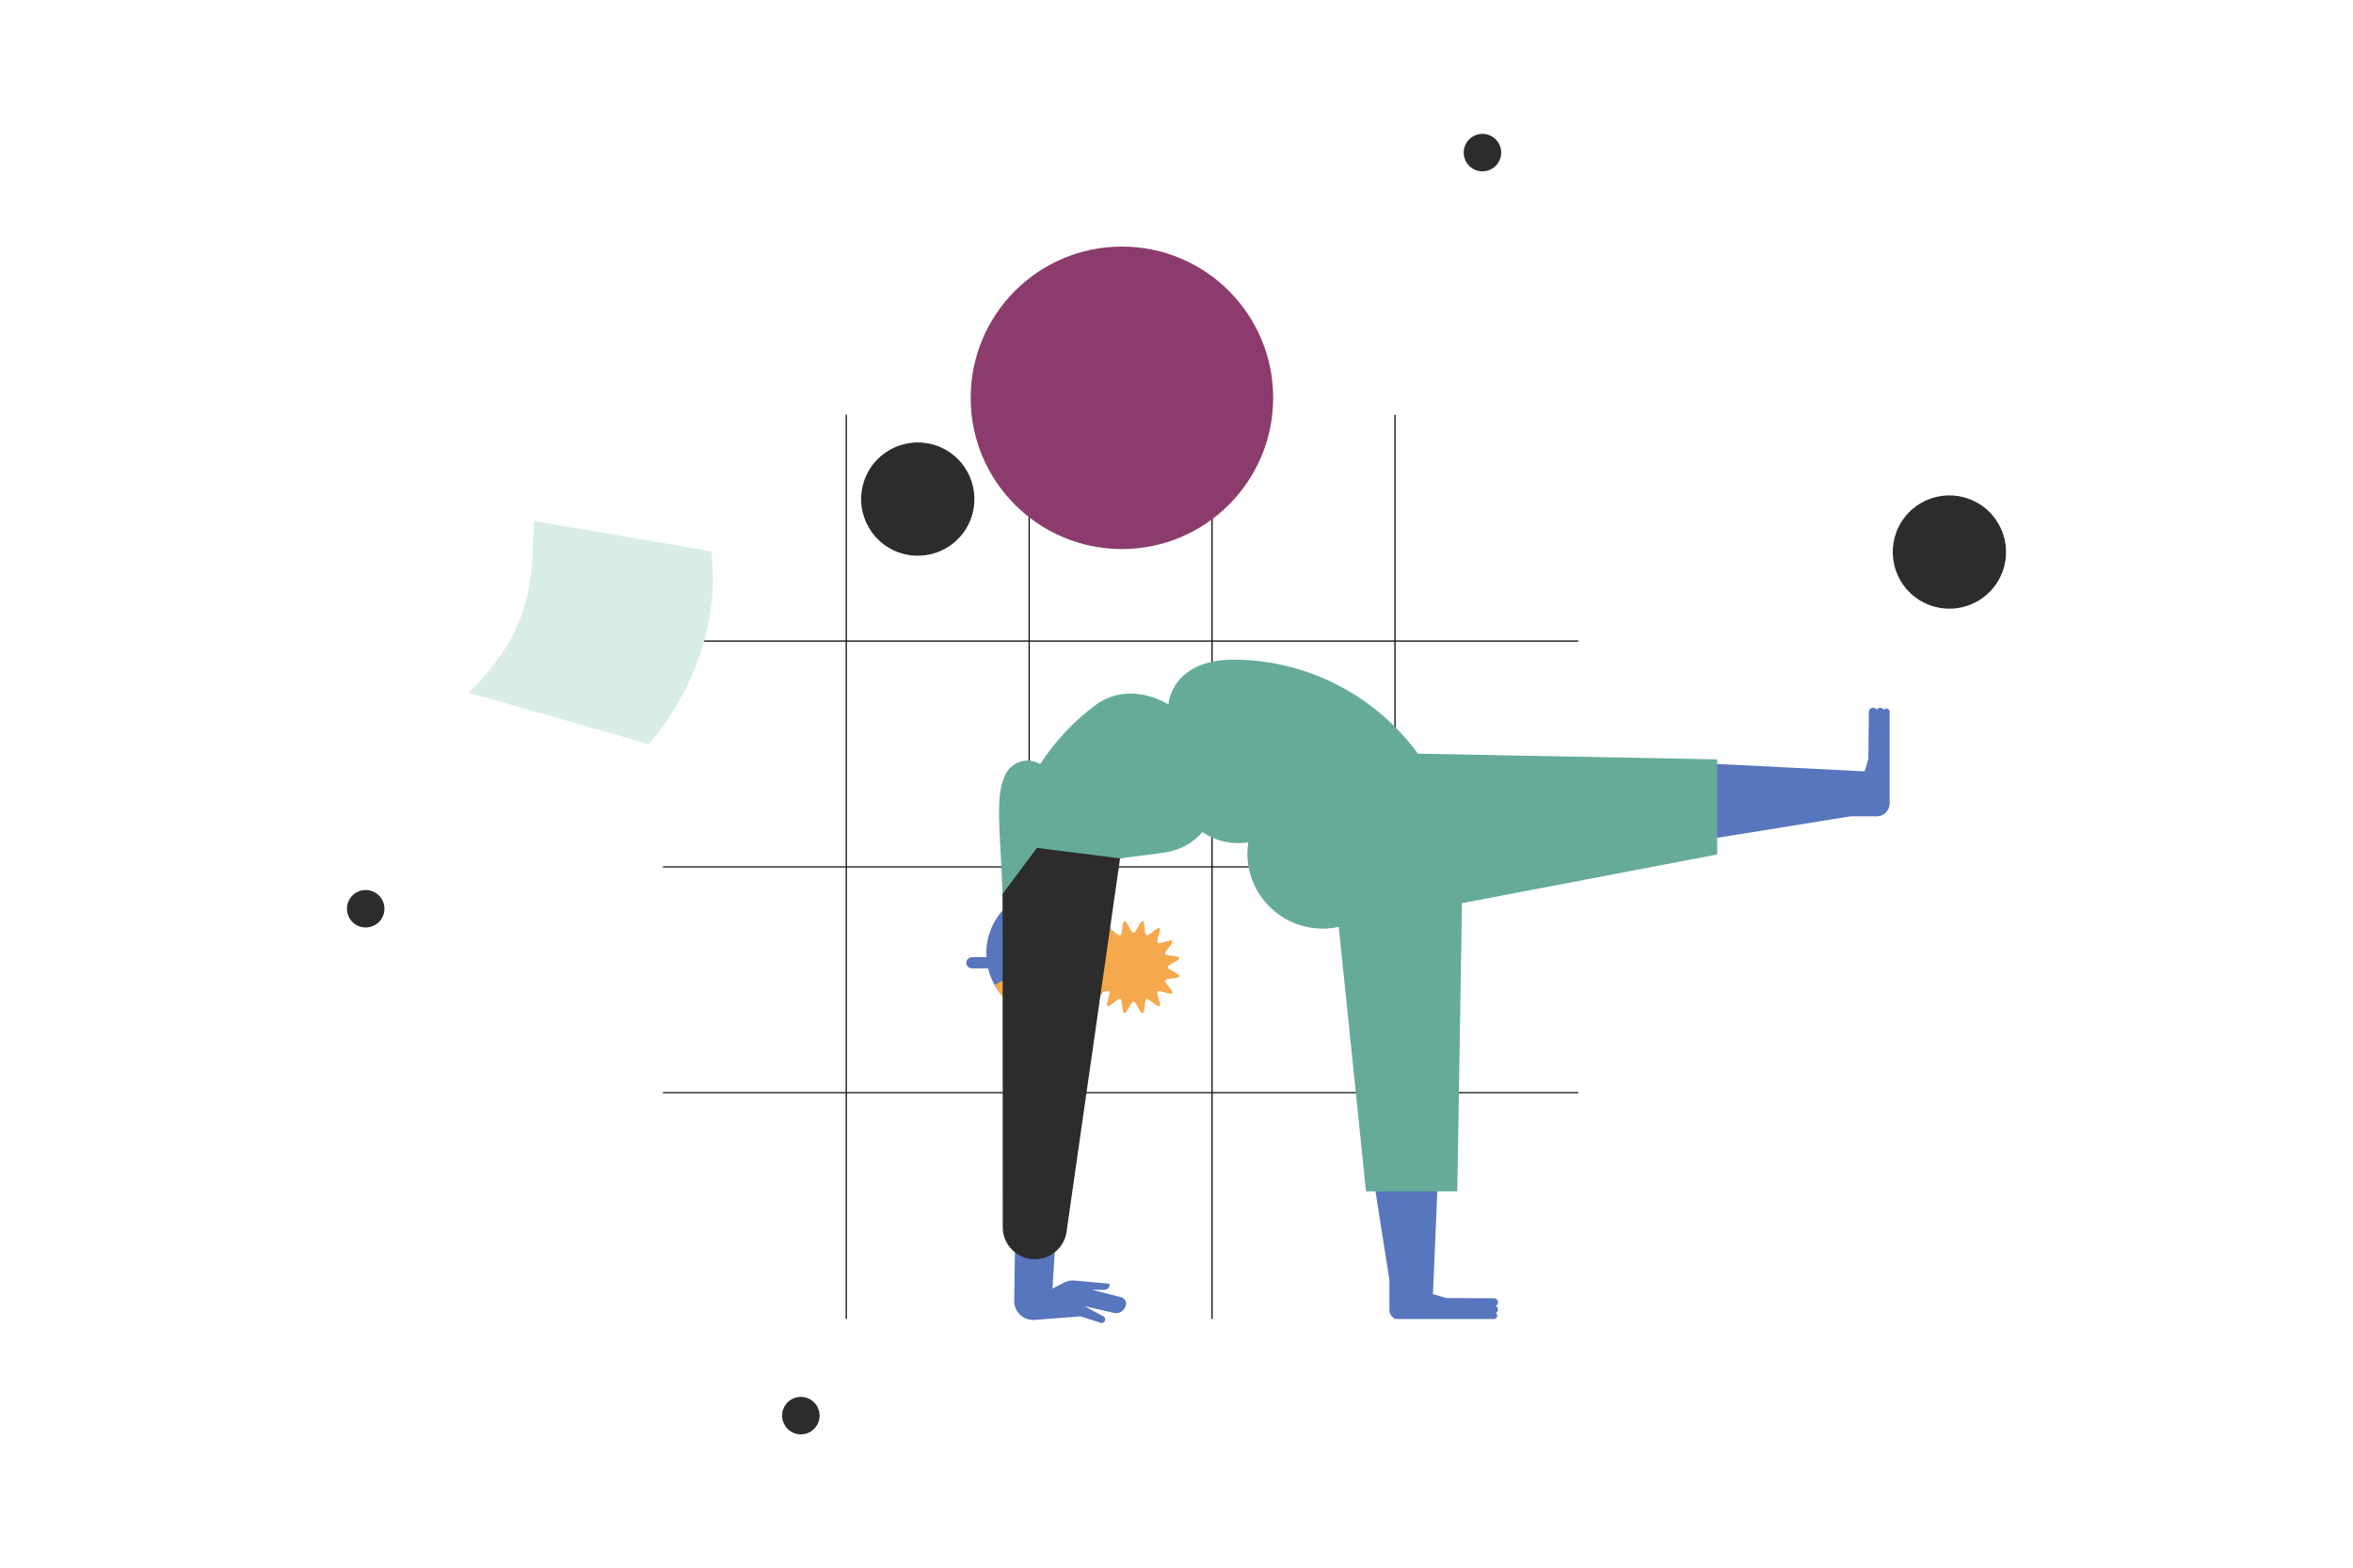 <svg width="2000" height="1333" viewBox="0 0 2000 1333" fill="none" xmlns="http://www.w3.org/2000/svg">
<path d="M719.316 352.963V1120.75" stroke="black" stroke-linecap="round" stroke-linejoin="round"/>
<path d="M874.777 352.963V1120.75" stroke="black" stroke-linecap="round" stroke-linejoin="round"/>
<path d="M1030.23 352.963V1120.75" stroke="black" stroke-linecap="round" stroke-linejoin="round"/>
<path d="M1185.7 352.963V1120.75" stroke="black" stroke-linecap="round" stroke-linejoin="round"/>
<path d="M1341.16 544.861H563.859" stroke="black" stroke-linecap="round" stroke-linejoin="round"/>
<path d="M1341.16 736.855H563.859" stroke="black" stroke-linecap="round" stroke-linejoin="round"/>
<path d="M1341.16 928.754H563.859" stroke="black" stroke-linecap="round" stroke-linejoin="round"/>
<path d="M1697.85 494.623C1683.84 517.218 1654.16 524.17 1631.57 510.147C1608.97 496.125 1602.02 466.447 1616.03 443.852C1630.05 421.257 1659.73 414.316 1682.32 428.327C1704.92 442.35 1711.87 472.028 1697.85 494.623Z" fill="#2C2C2C"/>
<path d="M821.002 449.61C806.979 472.205 777.301 479.158 754.706 465.135C732.111 451.124 725.159 421.446 739.182 398.851C753.193 376.256 782.87 369.304 805.465 383.315C828.061 397.338 835.013 427.015 821.002 449.61Z" fill="#2C2C2C"/>
<path d="M324.359 780.84C319.736 788.288 309.887 790.594 302.426 785.971C294.977 781.348 292.672 771.499 297.295 764.05C301.941 756.554 311.767 754.284 319.228 758.907C326.677 763.541 329.006 773.343 324.359 780.84Z" fill="#2C2C2C"/>
<path d="M1273.58 138.115C1268.95 145.575 1259.11 147.881 1251.66 143.258C1244.16 138.611 1241.89 128.786 1246.51 121.325C1251.16 113.841 1260.95 111.547 1268.45 116.193C1275.9 120.817 1278.22 130.63 1273.58 138.115Z" fill="#2C2C2C"/>
<path d="M694.23 1211.67C689.607 1219.13 679.793 1221.46 672.309 1216.82C664.848 1212.18 662.542 1202.34 667.165 1194.88C671.812 1187.4 681.637 1185.12 689.098 1189.75C696.583 1194.4 698.876 1204.19 694.23 1211.67Z" fill="#2C2C2C"/>
<path d="M954.313 1103.23C953.863 1102.92 953.402 1102.76 952.799 1102.61L928.442 1096.37H938.942C941.531 1096.21 943.66 1093.78 943.057 1091.2L913.521 1088.46C910.47 1088.15 907.278 1088.76 904.535 1090.12L894.639 1095.3C894.189 1095.61 906.521 917.806 906.368 917.806L864.807 917.959L862.064 1105.51C861.757 1114.33 868.922 1121.79 877.742 1121.94C878.357 1121.94 878.807 1121.94 879.421 1121.94L918.392 1118.9L935.442 1124.38C938.788 1125.6 941.07 1120.57 937.878 1118.9L922.956 1110.83C922.803 1110.83 922.956 1110.53 923.11 1110.53L946.864 1116.01C950.364 1116.76 954.017 1115.25 955.838 1112.05C957.966 1109.16 957.517 1105.05 954.313 1103.23Z" fill="#5876BE"/>
<path d="M893.28 755.372C862.976 755.372 838.323 780.036 838.323 810.328C838.323 811.392 838.323 812.468 838.477 813.532H826.145C823.402 813.686 821.273 815.814 821.273 818.25C821.273 820.993 823.555 823.121 826.145 823.121H839.837C845.63 847.325 867.398 865.285 893.28 865.285C923.572 865.285 948.225 840.62 948.225 810.328C948.225 780.036 923.572 755.372 893.28 755.372Z" fill="#5876BE"/>
<path d="M992.527 822.058C992.527 819.776 1002.88 816.418 1002.42 814.289C1001.96 812.161 991.155 812.918 990.398 810.79C989.63 808.661 997.705 801.65 996.488 799.829C995.27 797.996 985.681 802.868 984.002 801.354C982.323 799.829 987.348 790.086 985.527 788.868C983.694 787.651 976.695 795.868 974.566 794.958C972.438 794.047 973.349 783.24 971.22 782.933C969.08 782.626 965.734 792.829 963.452 792.829C961.17 792.829 957.824 782.472 955.684 782.933C953.556 783.382 954.312 794.201 952.184 794.958C950.056 795.714 943.056 787.651 941.224 788.868C939.403 790.086 944.274 799.829 942.749 801.354C941.224 802.868 931.481 797.996 930.263 799.829C929.045 801.65 937.263 808.661 936.352 810.79C935.442 812.918 924.789 812.007 924.327 814.289C923.866 816.571 934.224 819.776 934.224 822.058C934.224 824.34 923.866 827.686 924.327 829.814C924.789 831.954 935.595 831.185 936.352 833.314C937.121 835.454 929.045 842.453 930.263 844.274C931.481 846.107 941.07 841.236 942.749 842.761C944.428 844.274 939.403 854.017 941.224 855.235C943.056 856.453 950.056 848.235 952.184 849.146C954.312 850.068 953.402 860.875 955.684 861.17C957.966 861.478 961.17 851.286 963.452 851.286C965.734 851.286 969.08 861.631 971.22 861.17C973.349 860.721 972.58 849.914 974.566 849.146C976.541 848.389 983.694 856.453 985.527 855.235C987.348 854.017 982.476 844.274 984.002 842.761C985.527 841.236 995.27 846.107 996.488 844.274C997.705 842.453 989.488 835.454 990.398 833.314C991.309 831.185 1001.96 832.096 1002.42 829.814C1002.88 827.532 992.527 824.34 992.527 822.058Z" fill="#F5A84C"/>
<path d="M948.376 810.328C948.376 801.508 946.248 792.829 942.133 784.907L845.782 836.967C845.475 837.121 845.475 837.428 845.628 837.736C860.538 864.067 893.42 873.207 919.917 858.593C937.416 848.85 948.376 830.275 948.376 810.328Z" fill="#F5A84C"/>
<path d="M1273.23 1113.11C1273.23 1111.75 1272.48 1110.67 1271.41 1110.07C1272.48 1109.46 1273.23 1108.39 1273.23 1107.02C1273.23 1105.05 1271.72 1103.52 1269.73 1103.52C1269.44 1103.52 1229.39 1103.37 1229.39 1103.37L1217.98 1100.02L1226.04 910.499L1159.37 950.534L1180.98 1088V1113.72C1180.98 1117.84 1184.33 1121.19 1188.45 1121.19H1269.58H1269.73C1271.26 1121.19 1272.63 1119.81 1272.63 1118.29C1272.63 1117.38 1272.17 1116.62 1271.57 1116.01C1272.63 1115.4 1273.23 1114.33 1273.23 1113.11Z" fill="#5876BE"/>
<path d="M1603.88 602.231C1602.82 602.078 1601.74 602.539 1601.14 603.296C1600.53 602.385 1599.46 601.628 1598.24 601.628C1597.03 601.628 1595.81 602.231 1595.2 603.296C1594.74 602.231 1593.68 601.628 1592 601.628C1590.03 601.628 1588.5 603.142 1588.5 605.128L1588.05 645.317L1584.85 655.663C1584.69 655.816 1444.5 648.356 1444.5 648.817L1447.38 713.824C1447.38 714.427 1572.82 693.723 1572.98 693.877H1595.2C1601.14 693.877 1606.17 689.006 1606.17 682.916V605.282C1606.32 603.91 1605.4 602.539 1603.88 602.231Z" fill="#5876BE"/>
<path d="M1459.56 645.47L1205.19 640.599C1168.65 590.668 1110.66 560.978 1048.85 560.671C995.116 560.825 993.141 598.731 993.141 598.731C993.141 598.731 961.324 578.028 931.942 598.731C913.059 612.589 896.932 629.792 884.138 649.42C874.088 643.484 861.307 646.842 855.371 656.88C855.218 657.034 855.218 657.188 855.064 657.342C854.91 657.495 854.91 657.803 854.757 657.944C845.475 676.366 850.039 702.863 852.167 759.794L852.936 776.844L952.03 729.655L990.398 724.63C1002.73 722.798 1013.99 716.555 1022.06 707.273C1033.47 715.041 1047.33 718.234 1061.03 715.952C1060.57 719.144 1060.26 722.348 1060.26 725.387C1060.26 760.704 1088.89 789.33 1124.21 789.33C1128.77 789.33 1133.33 788.868 1137.91 787.804L1161.05 1012.64H1238.68L1242.64 767.704L1459.56 726.297V645.47Z" fill="#66AB9A"/>
<path d="M952.031 729.655L881.396 720.669L852.168 759.794L852.322 1043.09C852.322 1058.16 864.5 1070.34 879.575 1070.34C893.125 1070.34 904.535 1060.45 906.522 1047.2L952.031 729.655Z" fill="#2C2C2C"/>
<path d="M953.61 466.695C1024.6 466.695 1082.16 409.138 1082.16 338.148C1082.16 267.158 1024.6 209.589 953.61 209.589C882.62 209.589 825.062 267.158 825.062 338.148C825.062 409.138 882.62 466.695 953.61 466.695Z" fill="#8B3C6C"/>
<path d="M399.137 589.012C398.735 589.012 398.735 588.598 399.137 589.012C398.735 588.598 398.735 588.598 399.137 588.196C450.346 536.586 452.805 498.076 453.621 443.19V442.788H454.035L604.35 468.587C604.35 468.587 604.764 468.587 604.764 469.001C615.417 561.983 555.199 628.338 551.51 632.429H551.108L399.137 589.012Z" fill="#D9EDE8"/>
</svg>
